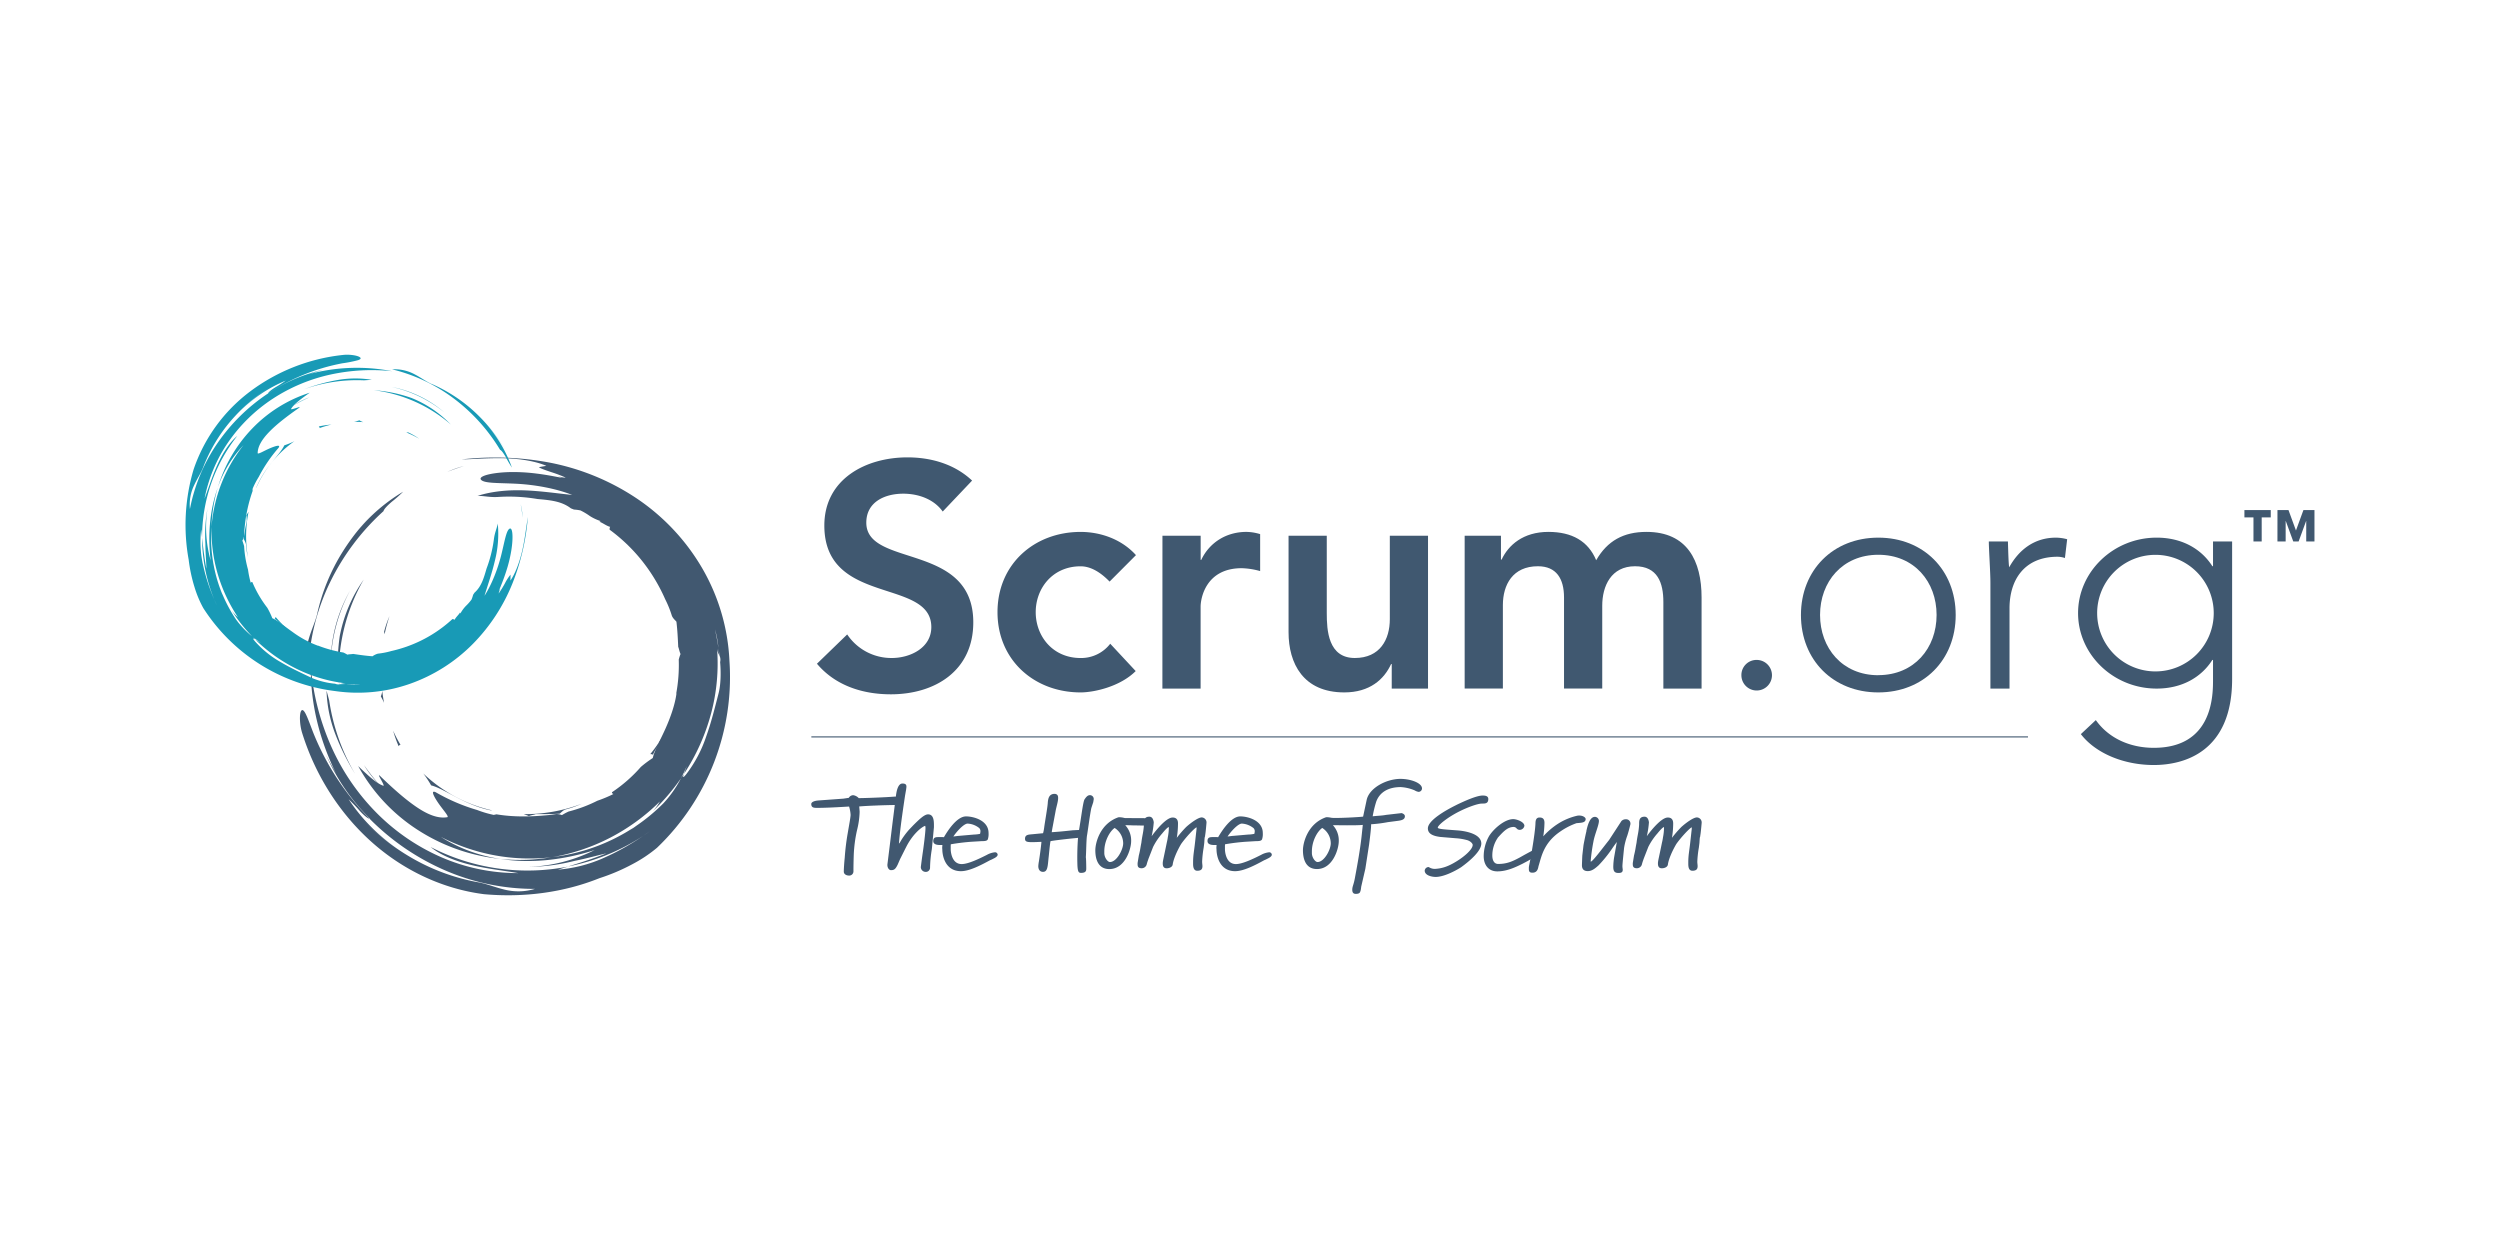 <?xml version="1.0" encoding="UTF-8" standalone="no"?>
<svg
   xmlns:dc="http://purl.org/dc/elements/1.1/"
   xmlns:cc="http://creativecommons.org/ns#"
   xmlns:rdf="http://www.w3.org/1999/02/22-rdf-syntax-ns#"
   xmlns:svg="http://www.w3.org/2000/svg"
   xmlns="http://www.w3.org/2000/svg"
   xmlns:sodipodi="http://sodipodi.sourceforge.net/DTD/sodipodi-0.dtd"
   xmlns:inkscape="http://www.inkscape.org/namespaces/inkscape"
   viewBox="0 0 1400 700"
   version="1.1"
   id="svg126"
   sodipodi:docname="scrumorg.svg"
   width="1400"
   height="700"
   inkscape:version="0.92.2 (5c3e80d, 2017-08-06)">
  <defs
     id="defs130" />
  <sodipodi:namedview
     pagecolor="#ffffff"
     bordercolor="#666666"
     borderopacity="1"
     objecttolerance="10"
     gridtolerance="10"
     guidetolerance="10"
     inkscape:pageopacity="0"
     inkscape:pageshadow="2"
     inkscape:window-width="3840"
     inkscape:window-height="2066"
     id="namedview128"
     showgrid="false"
     inkscape:zoom="0.31701103"
     inkscape:cx="247.62546"
     inkscape:cy="200"
     inkscape:window-x="3829"
     inkscape:window-y="-11"
     inkscape:window-maximized="1"
     inkscape:current-layer="svg126" />
  <g
     id="g1001"
     transform="translate(81.691,-150)">
    <path
       inkscape:connector-curvature="0"
       id="path2"
       style="fill:#405870"
       d="m 446.23,436.46 c -4.81,-6.78 -13.37,-10 -22.11,-10 -10.34,0 -20.68,4.64 -20.68,16.23 0,25.32 59.91,10.88 59.91,55.82 0,27.1 -21.4,40.3 -46.18,40.3 -15.7,0 -31,-4.82 -41.37,-17.12 l 16.94,-16.41 a 29.77,29.77 0 0 0 25,13.2 c 10.34,0 22.11,-5.71 22.11,-17.3 0,-27.64 -59.91,-11.77 -59.91,-56.89 0,-26 23.18,-38.16 46.54,-38.16 13.2,0 26.39,3.75 36.2,13 z" />
    <path
       inkscape:connector-curvature="0"
       id="path4"
       style="fill:#405870"
       d="m 539.68,475.69 c -5,-5.17 -10.52,-8.56 -16.23,-8.56 -15.69,0 -25.14,12.31 -25.14,25.68 0,13.37 9.45,25.68 25.14,25.68 a 20.56,20.56 0 0 0 16.59,-8 l 14.26,15.31 c -8.74,8.74 -23.36,11.95 -30.85,11.95 -25.86,0 -46.54,-18 -46.54,-44.94 0,-26.94 20.68,-44.94 46.54,-44.94 10.88,0 22.83,3.92 31,13 z" />
    <path
       inkscape:connector-curvature="0"
       id="path6"
       style="fill:#405870"
       d="m 569.28,450 h 21.4 v 13.55 H 591 c 4.64,-9.8 14.09,-15.69 25.32,-15.69 a 27.72,27.72 0 0 1 7.67,1.25 v 20.69 a 42.51,42.51 0 0 0 -10.34,-1.61 c -20.15,0 -23,16.94 -23,21.58 v 45.83 h -21.4 z" />
    <path
       inkscape:connector-curvature="0"
       id="path8"
       style="fill:#405870"
       d="m 718,535.61 h -20.32 v -13.73 h -0.36 c -3.92,8.56 -11.94,15.87 -26.21,15.87 -23,0 -31.21,-16.23 -31.21,-33.71 V 450 h 21.4 v 43.33 c 0,9.46 0.71,25.15 15.69,25.15 14.09,0 19.62,-10.34 19.62,-21.76 V 450 H 718 Z" />
    <path
       inkscape:connector-curvature="0"
       id="path10"
       style="fill:#405870"
       d="m 738.52,450 h 20.33 v 13.38 h 0.36 c 3.74,-8 11.94,-15.52 26.21,-15.52 13.19,0 22.29,5.17 26.75,15.87 6.24,-10.88 15.33,-15.87 28.17,-15.87 22.83,0 30.85,16.23 30.85,36.74 v 51 h -21.4 v -48.5 c 0,-10.7 -3.21,-20 -15.87,-20 -13.37,0 -18.36,11.06 -18.36,22.11 v 46.37 h -21.4 v -51 c 0,-10.52 -4.28,-17.48 -14.63,-17.48 -14.08,0 -19.61,10.34 -19.61,21.76 v 46.72 h -21.4 z" />
    <path
       inkscape:connector-curvature="0"
       id="path12"
       style="fill:#405870"
       d="m 902.05,519.56 a 8.56,8.56 0 1 1 -8.56,8.56 8.45,8.45 0 0 1 8.56,-8.56 z" />
    <path
       inkscape:connector-curvature="0"
       id="path14"
       style="fill:#405870"
       d="m 970.17,451.08 c 25.32,0 43.33,18.19 43.33,43.33 0,25.14 -18,43.34 -43.33,43.34 -25.33,0 -43.33,-18.19 -43.33,-43.34 0,-25.15 18.01,-43.33 43.33,-43.33 z m 0,77 c 20.15,0 32.63,-15.16 32.63,-33.71 0,-18.55 -12.48,-33.7 -32.63,-33.7 -20.15,0 -32.63,15.16 -32.63,33.7 0,18.54 12.46,33.75 32.63,33.75 z" />
    <path
       inkscape:connector-curvature="0"
       id="path16"
       style="fill:#405870"
       d="m 1032.94,476.4 c 0,-6.06 -0.89,-18.9 -0.89,-23.18 h 10.7 c 0.18,6.06 0.36,12.84 0.72,14.45 5.34,-9.63 13.9,-16.59 26.21,-16.59 a 25.34,25.34 0 0 1 6.24,0.89 l -1.25,10.52 a 13.29,13.29 0 0 0 -4.1,-0.71 c -18.55,0 -26.93,12.84 -26.93,28.89 v 44.94 h -10.7 z" />
    <path
       inkscape:connector-curvature="0"
       id="path18"
       style="fill:#405870"
       d="m 1168.3,530.26 c 0,41 -27.11,48.15 -43.87,48.15 -16.59,0 -32.46,-6.42 -40.84,-17.3 l 8.38,-7.85 c 7.49,10.52 19.62,15.52 32.46,15.52 32.63,0 33.17,-28.54 33.17,-37.81 v -11.41 h -0.36 c -6.24,9.81 -17.12,16.05 -31.21,16.05 -24.25,0 -44,-19.08 -44,-42.27 0,-23.19 19.79,-42.26 44,-42.26 14.09,0 25,6.24 31.21,16 h 0.36 v -13.86 h 10.7 z m -43,-69.55 a 32.64,32.64 0 1 0 32.7,32.63 32.64,32.64 0 0 0 -32.68,-32.63 z" />
    <path
       inkscape:connector-curvature="0"
       id="path20"
       style="fill:#415870"
       d="M 95.92,493.77 A 110.9,110.9 0 0 1 110.19,459 122.68,122.68 0 0 1 133.72,431.52 120.51,120.51 0 0 0 115,452 a 95.34,95.34 0 0 1 13.09,-14.78 97.39,97.39 0 0 1 16,-11.87 77,77 0 0 1 -6.39,5.65 c -2.33,2 -4.32,4 -4.63,5.24 A 130.79,130.79 0 0 0 103.3,475.76 122,122 0 0 0 91,523.84 30.42,30.42 0 0 1 91.46,507 c 1.41,-4.74 3.39,-8.76 4.46,-13.23" />
    <path
       inkscape:connector-curvature="0"
       id="path22"
       style="fill:#415870"
       d="m 178,411 c -3.17,1 -6.22,2.08 -9.2,3.25 A 53,53 0 0 1 178,411" />
    <path
       inkscape:connector-curvature="0"
       id="path24"
       style="fill:#415870"
       d="m 216.75,628.48 c 3.4,-0.37 6.78,-0.89 10,-1.41 a 56.36,56.36 0 0 1 -10,1.41" />
    <path
       inkscape:connector-curvature="0"
       id="path26"
       style="fill:#415870"
       d="m 101.17,536.71 1.49,5.55 a 114.25,114.25 0 0 0 14.57,41.22 133.08,133.08 0 0 1 -11.13,-22.35 74.46,74.46 0 0 1 -4.93,-24.42" />
    <path
       inkscape:connector-curvature="0"
       id="path28"
       style="fill:#415870"
       d="m 103.5,521.16 a 82.53,82.53 0 0 1 10.83,-40.4 91.54,91.54 0 0 0 -10.83,40.4" />
    <path
       inkscape:connector-curvature="0"
       id="path30"
       style="fill:#415870"
       d="m 287.39,567.7 c -0.28,-0.1 -0.36,-0.41 -0.35,-0.78 a 2.41,2.41 0 0 0 0.14,-1 93.07,93.07 0 0 0 7,-12.21 24.35,24.35 0 0 1 -0.6,3.48 35.75,35.75 0 0 1 -3.27,4.93 22.4,22.4 0 0 0 -2.9,5.55" />
    <path
       inkscape:connector-curvature="0"
       id="path32"
       style="fill:#415870"
       d="m 213,628.71 -0.36,0.15 c -1.17,0.08 -2.33,0.16 -3.48,0.2 l -0.42,-0.1 c 1.42,-0.1 2.83,-0.19 4.26,-0.25" />
    <path
       inkscape:connector-curvature="0"
       id="path34"
       style="fill:#415870"
       d="m 284.05,572.67 a 2.84,2.84 0 0 0 -1.59,-0.37 c 1.65,-2 3.22,-4.14 4.69,-6.31 a 8.93,8.93 0 0 0 -0.11,0.93 c -0.53,1.72 -2.47,3.74 -3,5.75" />
    <path
       inkscape:connector-curvature="0"
       id="path36"
       style="fill:#415870"
       d="m 235.08,603.26 c -1.54,0.49 -2.65,1.91 -3.34,2.38 -4.3,0.29 -8.54,0.31 -13.44,0.27 -0.74,0.36 -2.33,0.49 -3.83,1.11 -0.92,-0.42 -1.89,-0.76 -2.91,-1.11 a 88.46,88.46 0 0 0 32.44,-5.79 52.1,52.1 0 0 1 -8.89,3.14" />
    <path
       inkscape:connector-curvature="0"
       id="path38"
       style="fill:#415870"
       d="m 185.66,427.71 c 8.17,-2.64 17.51,-3.45 26.6,-3.1 9.09,0.35 18,1.68 26.48,2.55 -9.22,-3.66 -21.05,-5.72 -31,-6.25 -9.95,-0.53 -17.88,-0.14 -19.95,-2.14 -2.07,-2 5.08,-4 15,-4.38 a 102.23,102.23 0 0 1 15.83,0.79 c 5.31,0.64 10.36,1.64 14.45,2.42 -2.07,-0.93 -2.07,-0.93 -4.17,-1.8 2.11,0.87 4.17,1.77 6.21,1.66 a 76.18,76.18 0 0 0 -8.12,-3.08 c -2.94,-1 -5.7,-1.89 -6.91,-2.75 1.39,-0.29 2.78,-0.52 4.19,-0.75 -5.64,-2.48 -14.31,-4 -23.14,-4.25 -8.83,-0.25 -17.76,0.54 -24.3,0.64 a 165,165 0 0 1 48.82,1.7 133.13,133.13 0 0 1 48.45,19.64 119.61,119.61 0 0 1 37.36,39.45 113.45,113.45 0 0 1 15.33,51.83 132.21,132.21 0 0 1 -40.59,104.89 77.6,77.6 0 0 1 -13.65,9.11 111.06,111.06 0 0 1 -18.62,7.92 c -20.16,8.08 -42.57,10.92 -64.61,8.93 -23.44,-3 -45.41,-13.57 -63,-29.31 -17.59,-15.74 -31.17,-36.74 -38.7,-60.63 -1.55,-4.75 -1.72,-10.82 -0.7,-12.61 0.5,-0.9 1.25,-0.76 2.26,1 1.01,1.76 2.31,5.2 4.39,10.72 a 146.36,146.36 0 0 0 31.71,48.61 c -1.32,-0.29 -3.47,-2.25 -5.62,-4.57 a 81.79,81.79 0 0 0 -6.12,-6.35 101.65,101.65 0 0 0 13.06,15.92 100,100 0 0 0 15.89,12.83 124.31,124.31 0 0 1 -22.1,-18.35 127,127 0 0 0 29.48,23 115.37,115.37 0 0 0 36.65,13.16 c 4.69,0.9 8.95,2.71 13.92,3.92 a 32,32 0 0 0 17.41,-0.3 126,126 0 0 1 -50.3,-10.38 134.87,134.87 0 0 1 -42.27,-28.91 0.79,0.79 0 0 0 0.2,0 117.34,117.34 0 0 1 -24.72,-36 c 2,4.11 4.44,8.12 6.26,11.73 -9.64,-19.2 -14.86,-39.9 -14.68,-60.83 a 139.52,139.52 0 0 0 10.82,43.15 124.82,124.82 0 0 0 25,37.61 116.65,116.65 0 0 0 37.18,25.85 107.49,107.49 0 0 0 43.2,8.94 c -8.08,-1.41 -17.37,-2.37 -26.28,-4.54 -8.91,-2.17 -17.29,-5.49 -22.77,-10.06 a 118.07,118.07 0 0 0 76.94,10.95 l -5.69,1.71 a 77.68,77.68 0 0 0 25,-6.27 136,136 0 0 0 22.66,-12.59 c 1.26,-0.83 2.51,-1.67 3.75,-2.56 l -3.75,2.56 a 118,118 0 0 1 -42,17.09 c 6.54,-2 13.42,-4.15 21.47,-7.34 -4.67,1 -11.07,2.9 -17.61,4.15 a 109,109 0 0 1 -25.77,3.41 89.55,89.55 0 0 0 36.84,-9.44 c -16.84,5.45 -35.26,7.74 -52.69,5 a 106.4,106.4 0 0 0 28.75,-1 106.39,106.39 0 0 0 45.68,-16.52 l -1.53,1.13 c 1.06,-0.69 2.08,-1.44 3.1,-2.17 a 104.61,104.61 0 0 0 15.06,-12.48 62.75,62.75 0 0 0 10,-14.2 l 1.61,-2.38 c -0.64,1.76 -0.76,2.79 1.43,0 a 72.38,72.38 0 0 0 11,-20.84 c 2.78,-7.72 4.82,-15.87 7,-24.39 1.13,-4.49 1.4,-10.76 0.84,-17.42 a 5.38,5.38 0 0 0 -0.36,-3.6 c -0.16,-1.43 -0.36,-2.87 -0.58,-4.3 a 59.71,59.71 0 0 0 -1.92,-10.36 c 0.69,3.36 1.38,6.84 1.92,10.36 l 0.4,3.94 a 8.94,8.94 0 0 1 -1.19,-3.72 108.62,108.62 0 0 1 -3.31,36.41 116,116 0 0 1 -15.23,33.94 c 0.5,-1.46 1.32,-3.45 1.55,-4.33 -0.95,2.28 -2,4.5 -3.16,6.71 a 121.19,121.19 0 0 1 -15.79,18.47 29.08,29.08 0 0 0 3.95,-5.44 114.49,114.49 0 0 1 -27.71,20.22 112.31,112.31 0 0 1 -32.74,11 108.2,108.2 0 0 1 -62.25,-11.4 85.16,85.16 0 0 0 33.5,12.37 A 104.69,104.69 0 0 1 152.27,614.77 99.47,99.47 0 0 1 118.89,579 c 4.44,4.23 10.21,9.86 14.22,11.06 0.56,-0.82 -5.17,-8.89 -1.15,-4.71 7.59,7.27 14.24,13.05 20.34,17.07 6.1,4.02 11.64,6.08 16.56,5.2 1,-0.39 -2.68,-4.33 -5.24,-8.12 -2.56,-3.79 -4.21,-7.22 -1.26,-5.82 a 104.84,104.84 0 0 0 23.14,9.92 59.41,59.41 0 0 0 8.8,2.64 c 0.37,0.2 1.09,0 2,-0.23 10.9,1.84 21.39,1.13 27.18,0.61 2.16,-0.15 4.3,-0.44 6.43,-0.77 a 10,10 0 0 1 3.09,0.61 c 1.23,-0.75 2.47,-1.43 3.71,-2 a 78.66,78.66 0 0 0 16.14,-6.05 71.23,71.23 0 0 0 8.94,-3.74 c -0.28,-0.28 -1,-0.4 -0.71,-1.06 a 81.48,81.48 0 0 0 16.1,-14.12 62,62 0 0 1 6.69,-5 c 0.92,-4.22 4.09,-9.78 7,-16.23 2.91,-6.45 5.45,-13.68 6.26,-19.91 H 297 a 88.49,88.49 0 0 0 1.41,-19 c 0.28,-1.07 0.6,-2.11 1,-3.1 -0.69,-1.55 -0.91,-3.22 -1.3,-4 -0.22,-5.16 -0.47,-9.6 -1,-14.09 -0.51,-0.7 -2,-1.83 -2.58,-3.42 a 58.26,58.26 0 0 0 -3.71,-9.16 97.45,97.45 0 0 0 -5.19,-10.17 95.3,95.3 0 0 0 -25.92,-28.77 2.86,2.86 0 0 1 0.27,-1.61 c -2.1,-0.49 -4.32,-2.39 -6.14,-2.88 0.39,0 0.69,-0.09 0.77,-0.37 a 26.13,26.13 0 0 1 -5.94,-2.78 37.31,37.31 0 0 0 -5.32,-3.17 26.43,26.43 0 0 0 -3.65,-0.48 c -0.56,-0.24 -1.12,-0.44 -1.68,-0.67 -5.3,-4.1 -11.81,-4.6 -18.73,-5.23 a 95,95 0 0 0 -21.22,-1.2 c -5.65,0.42 -8.12,-0.59 -12.3,-0.55" />
    <path
       inkscape:connector-curvature="0"
       id="path40"
       style="fill:#415870"
       d="m 294.88,552.17 a 90.11,90.11 0 0 0 5.87,-17.63 c -0.9,6.58 -1.63,12.79 -5.87,17.63" />
    <path
       inkscape:connector-curvature="0"
       id="path42"
       style="fill:#415870"
       d="m 159.74,589.81 a 55.73,55.73 0 0 0 -4.39,-6.67 81.9,81.9 0 0 0 38.26,20.6 v 0.12 c -5.89,-1 -12.72,-3.77 -18.67,-6.82 -5.95,-3.05 -11.17,-6.24 -15.2,-7.23" />
    <path
       inkscape:connector-curvature="0"
       id="path44"
       style="fill:#415870"
       d="m 287,566.92 a 8.93,8.93 0 0 1 0.11,-0.93 v 0 a 2.59,2.59 0 0 1 -0.14,1" />
    <path
       inkscape:connector-curvature="0"
       id="path46"
       style="fill:#415870"
       d="m 123.05,579.94 -0.93,-1.53 a 122.38,122.38 0 0 0 8.43,10.78 57.38,57.38 0 0 1 -7.5,-9.25" />
    <path
       inkscape:connector-curvature="0"
       id="path48"
       style="fill:#415870"
       d="M 108.29,533.8 A 102.43,102.43 0 0 1 108.58,506.15 81.66,81.66 0 0 1 122,474.56 104.14,104.14 0 0 0 108.29,533.8" />
    <path
       inkscape:connector-curvature="0"
       id="path50"
       style="fill:#415870"
       d="m 141.56,567.89 a 67.07,67.07 0 0 1 -3.1,-8.7 76.58,76.58 0 0 0 4.19,8 c -0.62,-0.28 -0.8,0.4 -1.09,0.66" />
    <path
       inkscape:connector-curvature="0"
       id="path52"
       style="fill:#415870"
       d="m 149.83,606.79 -2.22,-1.65 c 2.08,1.18 4.19,2.29 6.34,3.29 -0.85,-0.26 -2.74,-1.1 -4.12,-1.64" />
    <path
       inkscape:connector-curvature="0"
       id="path54"
       style="fill:#415870"
       d="m 132.39,537.05 q 0.36,3.28 1,6.53 c -0.55,-1.22 -1.13,-2.41 -1.82,-3.61 a 9.66,9.66 0 0 0 0.78,-2.92" />
    <path
       inkscape:connector-curvature="0"
       id="path56"
       style="fill:#415870"
       d="m 133.54,503.26 a 56.27,56.27 0 0 1 2.89,-8.24 90.22,90.22 0 0 0 -2.73,10.14 c -0.19,-0.86 -0.36,-1.56 -0.16,-1.9" />
    <path
       inkscape:connector-curvature="0"
       id="path58"
       style="fill:#189ab6"
       d="m 160.05,365 a 86.36,86.36 0 0 1 24.4,16 94.92,94.92 0 0 1 17.43,22 93.18,93.18 0 0 0 -12.88,-17.22 74.62,74.62 0 0 1 9.32,12.15 77,77 0 0 1 6.68,13.92 56.48,56.48 0 0 1 -3.35,-5.71 c -1.17,-2 -2.39,-3.87 -3.32,-4.29 a 101.17,101.17 0 0 0 -25.67,-28.52 94.64,94.64 0 0 0 -34.78,-16.49 23.48,23.48 0 0 1 12.75,2.84 c 3.41,1.78 6.17,3.89 9.42,5.36" />
    <path
       inkscape:connector-curvature="0"
       id="path60"
       style="fill:#189ab6"
       d="m 211,439.82 c -0.29,-2.57 -0.66,-5 -1.11,-7.49 a 40.05,40.05 0 0 1 1.11,7.49" />
    <path
       inkscape:connector-curvature="0"
       id="path62"
       style="fill:#189ab6"
       d="m 39.58,437.1 c -0.22,2.64 -0.33,5.29 -0.41,7.85 a 41.47,41.47 0 0 1 0.41,-7.85" />
    <path
       inkscape:connector-curvature="0"
       id="path64"
       style="fill:#189ab6"
       d="m 126.57,362.68 -4.44,0.31 a 88.71,88.71 0 0 0 -33.55,5 102.56,102.56 0 0 1 18.68,-5.16 57.46,57.46 0 0 1 19.31,-0.14" />
    <path
       inkscape:connector-curvature="0"
       id="path66"
       style="fill:#189ab6"
       d="M 138.06,366.76 A 63.87,63.87 0 0 1 167.23,381 70.88,70.88 0 0 0 138.06,366.77" />
    <path
       inkscape:connector-curvature="0"
       id="path68"
       style="fill:#189ab6"
       d="m 75.4,499.88 c 0.12,-0.19 0.36,-0.2 0.64,-0.14 a 2.07,2.07 0 0 0 0.72,0.25 73.37,73.37 0 0 0 8.24,7.13 20.93,20.93 0 0 1 -2.57,-1 26.87,26.87 0 0 1 -3.26,-3.22 17.66,17.66 0 0 0 -3.8,-3" />
    <path
       inkscape:connector-curvature="0"
       id="path70"
       style="fill:#189ab6"
       d="m 40,434.17 -0.07,-0.29 c 0.12,-0.9 0.22,-1.8 0.37,-2.68 l 0.13,-0.31 c -0.13,1.1 -0.27,2.19 -0.43,3.28" />
    <path
       inkscape:connector-curvature="0"
       id="path72"
       style="fill:#189ab6"
       d="m 72.1,496.6 a 2.08,2.08 0 0 0 0.53,-1.14 c 1.3,1.55 2.66,3 4.1,4.5 a 4.92,4.92 0 0 0 -0.69,-0.22 c -1.23,-0.66 -2.48,-2.44 -3.94,-3.14" />
    <path
       inkscape:connector-curvature="0"
       id="path74"
       style="fill:#189ab6"
       d="m 56.06,454.79 a 9.43,9.43 0 0 0 -1.31,-2.9 c 0.41,-3.31 1,-6.55 1.78,-10.27 -0.16,-0.62 0,-1.85 -0.28,-3.08 a 23,23 0 0 0 1.28,-2 68.56,68.56 0 0 0 -0.39,25.46 41.94,41.94 0 0 1 -1.08,-7.24" />
    <path
       inkscape:connector-curvature="0"
       id="path76"
       style="fill:#189ab6"
       d="m 197.06,443.16 a 60.85,60.85 0 0 1 -1.58,20.72 c -1.6,6.91 -3.94,13.47 -5.86,19.79 4.15,-6.49 7.47,-15.2 9.34,-22.65 1.87,-7.45 2.76,-13.6 4.58,-14.88 1.82,-1.28 2.33,4.47 1.11,12.08 a 78.09,78.09 0 0 1 -2.94,11.94 c -1.28,4 -2.78,7.65 -4,10.65 1,-1.43 1,-1.43 2,-2.91 a 11.78,11.78 0 0 0 -2.18,4.48 58.4,58.4 0 0 0 3.55,-5.73 26.28,26.28 0 0 1 3.12,-4.84 c 0,1.09 0,2.19 -0.06,3.3 2.73,-3.93 5.15,-10.32 6.67,-17 1.52,-6.68 2.22,-13.6 3.11,-18.59 a 127.78,127.78 0 0 1 -8.53,36.92 102.85,102.85 0 0 1 -22.13,34 A 92.8,92.8 0 0 1 147.69,533 88.05,88.05 0 0 1 106,537 102.56,102.56 0 0 1 32.15,490.51 60.07,60.07 0 0 1 27.23,478.76 86.37,86.37 0 0 1 23.96,463.4 a 108.9,108.9 0 0 1 2.77,-50.51 91.17,91.17 0 0 1 31.61,-43.64 105.18,105.18 0 0 1 51.89,-20.46 c 3.86,-0.47 8.5,0.29 9.71,1.34 0.62,0.51 0.4,1.06 -1.12,1.57 a 70.35,70.35 0 0 1 -8.82,1.75 113.27,113.27 0 0 0 -41.7,17 c 0.41,-1 2.22,-2.31 4.3,-3.61 a 61.7,61.7 0 0 0 5.74,-3.72 79.59,79.59 0 0 0 -14.06,7.59 78.18,78.18 0 0 0 -12.12,10.2 96.75,96.75 0 0 1 17.26,-14.16 98.37,98.37 0 0 0 -21.9,19 89.43,89.43 0 0 0 -15.45,26 c -1.38,3.43 -3.39,6.4 -5.05,10 A 24.86,24.86 0 0 0 24.67,435.06 97.74,97.74 0 0 1 40,398.31 104.34,104.34 0 0 1 68.31,370.4 a 0.61,0.61 0 0 0 -0.07,0.14 91.25,91.25 0 0 1 31.07,-13.49 c -3.44,1 -6.84,2.18 -9.86,3 a 103.21,103.21 0 0 1 48.49,-2.17 108.41,108.41 0 0 0 -34.46,1.85 96.89,96.89 0 0 0 -32.34,13.51 90.82,90.82 0 0 0 -25.09,24.48 83.58,83.58 0 0 0 -13.21,31.58 c 2.28,-6 4.38,-12.88 7.36,-19.34 2.98,-6.46 6.73,-12.35 11,-15.85 a 91.67,91.67 0 0 0 -19.73,57 l -0.51,-4.6 a 60.35,60.35 0 0 0 1.07,20 105.09,105.09 0 0 0 6.23,19.12 c 0.45,1.09 0.9,2.17 1.4,3.24 l -1.4,-3.24 a 91.64,91.64 0 0 1 -6.79,-34.52 c 0.6,5.28 1.18,10.83 2.41,17.43 0,-3.7 -0.57,-8.86 -0.55,-14 a 83.56,83.56 0 0 1 1.23,-20.12 69.33,69.33 0 0 0 1.72,29.46 c -1.66,-13.64 -0.66,-28 4,-40.88 a 83.29,83.29 0 0 0 -3.51,22 82.49,82.49 0 0 0 5.81,37.22 L 42,480.88 c 0.37,0.9 0.79,1.79 1.2,2.69 a 82.1,82.1 0 0 0 7.27,13.32 48.5,48.5 0 0 0 9.33,9.69 l 1.57,1.57 c -1.23,-0.75 -2,-1 -0.19,1.1 a 56,56 0 0 0 14.24,11.49 c 5.46,3.26 11.36,6 17.53,8.92 a 44,44 0 0 0 13.05,3.22 4.1,4.1 0 0 0 2.8,0.25 c 1.11,0.09 2.24,0.15 3.36,0.2 a 45.54,45.54 0 0 0 8.17,0.07 c -2.66,0 -5.42,0 -8.17,-0.07 l -3.06,-0.27 a 6.79,6.79 0 0 1 3,-0.37 84,84 0 0 1 -27.23,-7.91 89.56,89.56 0 0 1 -23.59,-16.63 c 1,0.61 2.43,1.53 3.07,1.83 -1.59,-1.06 -3.12,-2.21 -4.64,-3.4 A 93.38,93.38 0 0 1 48,491.82 23.17,23.17 0 0 0 51.55,495.64 88.8,88.8 0 0 1 40.26,471.54 87,87 0 0 1 36.77,445 83.91,83.91 0 0 1 54.68,399.27 66,66 0 0 0 40.29,422.94 81.2,81.2 0 0 1 59.53,390 77.17,77.17 0 0 1 91.78,369.91 c -3.88,2.76 -9,6.32 -10.53,9.2 0.54,0.54 7.53,-2.62 3.76,-0.18 -6.67,4.7 -12.05,8.9 -16,13 -3.95,4.1 -6.36,8 -6.41,11.84 0.14,0.84 3.69,-1.4 7,-2.79 3.31,-1.39 6.12,-2.14 4.62,-0.1 a 81.84,81.84 0 0 0 -11,16.16 48,48 0 0 0 -3.31,6.3 2.84,2.84 0 0 0 -0.11,1.54 84.14,84.14 0 0 0 -4.5,20.61 c -0.2,1.67 -0.3,3.33 -0.35,5 a 8.4,8.4 0 0 1 -0.93,2.26 c 0.39,1.05 0.72,2.09 1,3.12 a 60.65,60.65 0 0 0 2.18,13.13 54.76,54.76 0 0 0 1.52,7.37 c 0.25,-0.17 0.45,-0.7 0.9,-0.39 a 63.76,63.76 0 0 0 8.38,14.38 46.17,46.17 0 0 1 2.81,5.84 c 3.08,1.32 6.85,4.57 11.33,7.7 a 57.45,57.45 0 0 0 14.24,7.71 v -0.08 a 69.47,69.47 0 0 0 14.22,3.88 21.27,21.27 0 0 1 2.22,1.19 c 1.29,-0.3 2.58,-0.22 3.22,-0.41 4,0.6 7.37,1.07 10.87,1.32 a 9.68,9.68 0 0 1 3,-1.46 45.83,45.83 0 0 0 7.53,-1.47 76.46,76.46 0 0 0 8.51,-2.44 74,74 0 0 0 25.74,-15.48 2.3,2.3 0 0 1 1.2,0.44 c 0.68,-1.53 2.46,-2.93 3.1,-4.25 -0.06,0.3 0,0.54 0.17,0.64 a 19.76,19.76 0 0 1 3,-4.11 28.62,28.62 0 0 0 3.18,-3.59 17.14,17.14 0 0 0 0.91,-2.7 c 0.27,-0.39 0.52,-0.79 0.77,-1.18 3.9,-3.43 5.25,-8.31 6.75,-13.49 a 73,73 0 0 0 4.06,-16 c 0.51,-4.36 1.65,-6.09 2.24,-9.28" />
    <path
       inkscape:connector-curvature="0"
       id="path78"
       style="fill:#189ab6"
       d="M 86.11,507.89 A 70.3,70.3 0 0 0 98.67,515 c -4.88,-1.66 -9.5,-3.13 -12.56,-7.08" />
    <path
       inkscape:connector-curvature="0"
       id="path80"
       style="fill:#189ab6"
       d="m 77.47,399.41 a 40.91,40.91 0 0 0 5.72,-2.35 63.53,63.53 0 0 0 -21.35,26.08 h -0.09 a 54.61,54.61 0 0 1 8,-13.2 c 3.17,-4.14 6.41,-7.59 7.76,-10.51" />
    <path
       inkscape:connector-curvature="0"
       id="path82"
       style="fill:#189ab6"
       d="m 76,499.74 a 6.5,6.5 0 0 1 0.69,0.21 v 0 a 2.07,2.07 0 0 1 -0.72,-0.25" />
    <path
       inkscape:connector-curvature="0"
       id="path84"
       style="fill:#189ab6"
       d="m 90.41,372.94 1.31,-0.48 a 93.24,93.24 0 0 0 -9.45,4.82 44.27,44.27 0 0 1 8.14,-4.34" />
    <path
       inkscape:connector-curvature="0"
       id="path86"
       style="fill:#189ab6"
       d="m 127.73,368.53 a 79.51,79.51 0 0 1 21,4.32 63.37,63.37 0 0 1 22.06,14.9 80.85,80.85 0 0 0 -43.08,-19.22" />
    <path
       inkscape:connector-curvature="0"
       id="path88"
       style="fill:#189ab6"
       d="m 96.85,388.81 a 52.57,52.57 0 0 1 7.08,-1.06 60,60 0 0 0 -6.74,2 c 0.31,-0.43 -0.19,-0.67 -0.34,-0.93" />
    <path
       inkscape:connector-curvature="0"
       id="path90"
       style="fill:#189ab6"
       d="m 66,389.35 1.58,-1.45 c -1.2,1.42 -2.36,2.85 -3.45,4.34 0.33,-0.61 1.25,-1.92 1.87,-2.89" />
    <path
       inkscape:connector-curvature="0"
       id="path92"
       style="fill:#189ab6"
       d="m 121.69,386.4 c -1.7,-0.14 -3.41,-0.2 -5.11,-0.17 1,-0.24 2,-0.51 3,-0.86 a 7.34,7.34 0 0 0 2.1,1" />
    <path
       inkscape:connector-curvature="0"
       id="path94"
       style="fill:#189ab6"
       d="m 147.25,392.28 a 42.6,42.6 0 0 1 5.85,3.43 67.87,67.87 0 0 0 -7.32,-3.58 c 0.68,0 1.25,0 1.47,0.15" />
    <rect
       id="rect96"
       style="fill:#415870"
       height="0.62"
       width="681.32"
       y="562.36"
       x="372.66" />
    <path
       inkscape:connector-curvature="0"
       id="path98"
       style="fill:#415870"
       d="m 423.46,598.65 c 0,1.82 -1.14,2.11 -4.95,2.16 -3,0.06 -6,0.12 -9.83,0.29 -3.24,0.11 -7.16,0.34 -9.2,0.51 0,0.23 0.06,0.34 0.23,2.95 a 47.15,47.15 0 0 1 -1.48,10.4 77.69,77.69 0 0 0 -1.82,13.86 c -0.11,3.3 -0.17,6.48 -0.17,9 a 2.36,2.36 0 0 1 -2.5,2.5 c -1.42,0 -2.9,-0.74 -2.9,-2.22 0,-1.48 0.23,-5 0.51,-7.67 a 133.42,133.42 0 0 1 1.71,-14 c 0.79,-4.65 1.53,-8.58 1.59,-10.05 a 19.31,19.31 0 0 0 -0.85,-4.72 l -3,0.17 c -4.66,0.29 -10.62,0.57 -14.77,0.57 -1.82,0 -3.41,0 -3.41,-2.16 0,-1 1.48,-1.82 4.21,-2 l 13.75,-1 3.06,-0.46 a 2.9,2.9 0 0 1 2.5,-1.47 5.32,5.32 0 0 1 3.07,1.64 c 3,0 14.32,-0.39 20.11,-0.85 1.88,0 3.81,0.46 4.1,2 z" />
    <path
       inkscape:connector-curvature="0"
       id="path100"
       style="fill:#415870"
       d="m 440.14,625.53 a 69.05,69.05 0 0 0 -1,10.23 2.37,2.37 0 0 1 -2.67,2.49 2.71,2.71 0 0 1 -2.5,-2.72 c 0.85,-6.65 0.91,-6.76 0.91,-6.88 0.68,-4.43 1.7,-12.55 1.7,-14.88 a 3.45,3.45 0 0 0 -0.17,-1.31 c -2.1,0.63 -7.1,4.83 -10.62,11.82 -1.08,2.1 -2,4 -3.41,6.76 l -1.38,3.18 c -1.2,2.44 -1.93,3.07 -3.75,3.07 -1.08,0 -2,-1.31 -2,-2.84 v -0.29 l 1.65,-13.29 c 0.34,-2.73 1,-8.3 1.65,-13.41 L 420,595.93 c 0.29,-2.33 1,-7.16 3.69,-7.16 1.82,0 2.22,0.74 2.22,1.76 0,0.45 -0.11,1 -0.17,1.59 l -0.57,3.24 c -2.27,15.11 -2.95,21 -3.46,27.1 l 0.51,-0.62 0.68,-1.14 c 0.06,-0.17 0.17,-0.23 0.23,-0.4 a 44.1,44.1 0 0 1 4.31,-5.74 l 2.33,-2.44 c 3,-2.95 6.08,-6.08 8.24,-6.08 3.18,0 3.3,3.69 3.3,6.19 v 1 z" />
    <path
       inkscape:connector-curvature="0"
       id="path102"
       style="fill:#415870"
       d="m 456.45,637.86 c -8.58,0 -10.45,-8.18 -10.45,-12.39 a 4.49,4.49 0 0 1 -0.06,-0.68 c 0,-0.34 0.06,-0.8 0.11,-1.59 h -1.42 c -1.36,0 -3.69,-0.23 -3.69,-2.22 0,-1.99 1.25,-2.21 2.9,-2.21 a 27.55,27.55 0 0 1 3.07,0.05 c 1.81,-3.12 7.1,-11.64 12.38,-11.64 4.09,0 12.61,2.16 12.61,9.31 a 9.4,9.4 0 0 1 -0.39,3.47 c -0.4,1 -1.71,1.08 -3.53,1.08 l -5.62,0.34 a 113.33,113.33 0 0 0 -11.59,1.42 12.25,12.25 0 0 0 -0.06,1.59 v 1.31 c 0,0.4 0.23,8.18 6.14,8.18 3.63,0 9.66,-2.9 14.15,-5.17 a 11.44,11.44 0 0 1 4.37,-1.42 1.44,1.44 0 0 1 1.63,1.31 c 0,1 -1.42,1.81 -2.67,2.38 a 10.54,10.54 0 0 1 -1.59,0.74 c -5.32,2.9 -11.63,6.14 -16.29,6.14 z m 10.23,-24.15 a 11.4,11.4 0 0 0 -6.48,-2.5 c -2.1,0 -6.08,4.32 -8,7.22 0.79,-0.06 2.21,-0.29 2.95,-0.34 l 8.53,-0.74 a 18.43,18.43 0 0 0 3.46,-0.4 6.83,6.83 0 0 0 0.23,-1.54 2.52,2.52 0 0 0 -0.69,-1.7 z" />
    <path
       inkscape:connector-curvature="0"
       id="path104"
       style="fill:#415870"
       d="m 530.53,599.22 -1.08,3.3 c -0.8,3.86 -1.65,10.57 -2.28,14.54 l -0.17,1 c -0.39,3 -0.39,8.74 -0.62,12 0,0.12 0.17,0.23 0.23,5.69 v 0.34 c 0,1.25 0.11,2.72 -2.9,2.72 -1.31,0 -1.88,-0.51 -2.05,-4.37 A 142.91,142.91 0 0 1 522,619.21 c -2.5,0.23 -11.13,1.08 -15.39,1.82 -0.17,0.74 -0.29,1.36 -1,8.47 -0.22,1.87 -0.34,3.63 -0.56,5.11 -0.34,2.16 -0.86,3.63 -2.67,3.63 -1.81,0 -2.62,-1.41 -2.62,-3.23 a 21.26,21.26 0 0 1 0.34,-2.67 l 0.17,-1.14 c 0.4,-2.61 0.91,-6.19 1.25,-9.77 -1.42,0.05 -3.23,0.17 -5.34,0.17 -2.72,0 -3.86,-0.29 -3.86,-1.88 0,-2.16 1.65,-2.33 3.64,-2.5 l 6.47,-0.62 a 23.89,23.89 0 0 0 0.63,-3.24 c 0.34,-2.67 1.87,-11.36 2,-13.64 0.17,-2.67 0.74,-5.17 3.92,-5.17 1.65,0.17 1.88,1.2 1.88,2.33 0,2.16 -1,4.83 -1.48,7.67 l -1.53,8.18 c -0.29,1.54 -0.34,1.77 -0.57,3.3 3.64,-0.23 6,-0.45 11.82,-1.08 l 3.46,-0.17 c 0.12,-0.45 0.34,-2 0.85,-5.17 0.69,-4.38 1.48,-10.51 2.22,-11.93 0.91,-1.31 1.7,-2.39 3.07,-2.39 a 2.14,2.14 0 0 1 2.1,2.27 z" />
    <path
       inkscape:connector-curvature="0"
       id="path106"
       style="fill:#415870"
       d="m 557.51,612.29 c -0.68,0 -2.44,-0.06 -3.69,-0.06 H 553 c -0.06,0 -1.93,-0.11 -3.69,-0.11 h -0.86 a 12.55,12.55 0 0 1 3.3,9 c 0,4.2 -3.3,15.56 -12.22,15.56 -6.53,0 -7.84,-6 -7.84,-10.51 0,-4.14 2.62,-14.88 12.84,-18.46 a 2.43,2.43 0 0 1 0.68,-0.06 12,12 0 0 1 2.5,0.34 3.68,3.68 0 0 0 0.63,0.12 c 0,0 6.25,0.05 8.69,0.05 h 1.59 c 1.76,0 3,1.08 3,2.16 -0.39,1.65 -2.1,2 -3.12,2 z m -15,1.36 c -2.72,1.88 -5.79,7.28 -5.79,13.13 v 0.91 c 0,2.72 2,5.05 3.12,5.05 3.81,0 7.45,-6.93 7.45,-10.51 a 10.28,10.28 0 0 0 -4.78,-8.58 z" />
    <path
       inkscape:connector-curvature="0"
       id="path108"
       style="fill:#415870"
       d="m 586.44,633.71 v -0.8 c 0,-4 0.57,-6.25 1.14,-11.53 l 0.79,-7.1 a 5.48,5.48 0 0 0 0,-1 c -1.48,0.74 -6.08,5.73 -8.64,9.37 -2.5,4.26 -4.37,8.81 -4.72,11.59 -0.28,1.36 -1.93,2 -3.4,2 -2.11,0 -2.16,-1.88 -2.16,-2.79 0,-1.25 0.45,-2.67 2.27,-11.64 a 26.19,26.19 0 0 0 0.57,-3 27.06,27.06 0 0 0 0.57,-5.4 c 0,-0.17 0,-0.22 -0.06,-0.22 -0.63,0 -2.5,2.1 -3.58,3.46 a 35.07,35.07 0 0 0 -5.17,7.62 l -2.73,7 c 0,0.29 -0.17,0.34 -0.79,2.5 a 2.92,2.92 0 0 1 -2.9,2.45 c -2.27,0 -2.27,-1.42 -2.27,-2.45 v -0.45 c 0.68,-4.15 0.68,-4.2 0.68,-4.2 a 48.27,48.27 0 0 0 1,-4.89 c 0.4,-2.22 0.46,-2.33 0.46,-2.5 0.51,-4.21 1.13,-5.46 1.42,-9.94 v -0.29 c 0,-1.76 0,-4.15 3,-4.15 1.7,0 2.27,1.59 2.5,3.13 a 51.79,51.79 0 0 1 -1.19,7.78 c 3,-4.09 8.35,-10.45 11.76,-10.45 1.19,0 3,0.4 3,3.29 a 49.88,49.88 0 0 1 -0.68,8.07 65.9,65.9 0 0 1 5.28,-6.08 c 2.73,-2.44 6.76,-5.34 8.69,-5.34 a 2.81,2.81 0 0 1 2.67,3 c -0.34,3.92 -0.56,6 -0.79,7.21 v 0.4 c -0.29,0.28 -0.34,1.82 -0.46,3.64 l -0.34,2.72 a 61.26,61.26 0 0 0 -0.85,7.62 v 0.34 c 0,0.68 0.17,1.7 0.17,2.38 0,1.42 -0.51,2.56 -2.9,2.56 -2.05,0.01 -2.34,-2.15 -2.34,-3.91 z" />
    <path
       inkscape:connector-curvature="0"
       id="path110"
       style="fill:#415870"
       d="m 610,637.86 c -8.58,0 -10.45,-8.18 -10.45,-12.39 a 4.49,4.49 0 0 1 -0.06,-0.68 c 0,-0.34 0.06,-0.8 0.11,-1.59 h -1.4 c -1.36,0 -3.69,-0.23 -3.69,-2.22 0,-1.99 1.25,-2.21 2.9,-2.21 a 27.37,27.37 0 0 1 3.06,0.05 c 1.82,-3.12 7.11,-11.64 12.39,-11.64 4.09,0 12.61,2.16 12.61,9.31 a 9.4,9.4 0 0 1 -0.39,3.47 c -0.4,1 -1.71,1.08 -3.53,1.08 l -5.62,0.34 a 113.33,113.33 0 0 0 -11.59,1.42 12.25,12.25 0 0 0 -0.06,1.59 v 1.31 c 0,0.4 0.23,8.18 6.14,8.18 3.63,0 9.66,-2.9 14.14,-5.17 a 11.54,11.54 0 0 1 4.38,-1.42 1.44,1.44 0 0 1 1.59,1.31 c 0,1 -1.42,1.81 -2.67,2.38 a 11.34,11.34 0 0 1 -1.59,0.74 c -5.27,2.9 -11.59,6.14 -16.27,6.14 z m 10.23,-24.15 a 11.4,11.4 0 0 0 -6.48,-2.5 c -2.1,0 -6.08,4.32 -8,7.22 0.79,-0.06 2.21,-0.29 3,-0.34 l 8.52,-0.74 a 18.44,18.44 0 0 0 3.47,-0.4 7.45,7.45 0 0 0 0.23,-1.54 2.52,2.52 0 0 0 -0.72,-1.7 z" />
    <path
       inkscape:connector-curvature="0"
       id="path112"
       style="fill:#415870"
       d="m 702.57,586.17 c -7.84,0 -17.44,5.05 -18.92,11.76 l -2,9.37 c -1.7,0.29 -15.16,1 -17.66,0.67 a 14.63,14.63 0 0 0 -2.5,-0.34 2.46,2.46 0 0 0 -0.69,0.06 c -10.22,3.58 -12.84,14.32 -12.84,18.46 0,4.49 1.31,10.51 7.85,10.51 8.91,0 12.21,-11.36 12.21,-15.56 a 12.55,12.55 0 0 0 -3.3,-9 h 0.86 c 0.8,0 12.5,0.24 15.9,-0.16 l -0.73,6.82 c -0.8,7.16 -2.28,15.34 -3.47,21.7 l -0.23,1.25 c -0.74,4 -1.47,4.66 -1.47,6.59 0,1.42 0.56,2.27 1.93,2.27 2.55,0 2.44,-1.08 2.78,-2 0.06,-0.11 0.29,-1.88 0.29,-2 l 2.32,-10.06 2.1,-13.58 c 1.08,-8.3 1.13,-10.23 1.13,-11 v -0.34 a 75.72,75.72 0 0 0 9.38,-1.19 l 5.22,-0.68 c 3,-0.34 4.32,-1 4.32,-2.62 0,-1.3 -1.82,-1.76 -1.87,-1.76 l -8.7,1 c -1.87,0.39 -4.71,0.51 -6.47,0.68 l -1,0.11 a 64.23,64.23 0 0 1 2,-8.24 c 1.93,-5.22 6.71,-8.12 13.69,-8.12 a 23.29,23.29 0 0 1 7.79,1.82 5.94,5.94 0 0 0 2.21,0.85 1.94,1.94 0 0 0 1.93,-1.93 c -0.02,-3.07 -6.38,-5.34 -12.06,-5.34 z m -46.47,46.57 c -1.14,0 -3.13,-2.33 -3.13,-5.05 v -0.91 c 0,-5.85 3.07,-11.25 5.8,-13.13 a 10.29,10.29 0 0 1 4.77,8.58 c 0,3.58 -3.64,10.51 -7.44,10.51 z" />
    <path
       inkscape:connector-curvature="0"
       id="path114"
       style="fill:#415870"
       d="m 748.19,600 c -2.21,0 -7.67,1.87 -12.84,4.49 -6.08,3.07 -11.48,7.27 -11.87,8.86 -0.23,0.91 3.12,1.08 10.73,1.65 1,0.06 13.53,0.85 13.64,7.33 0.06,4.09 -6.08,9.54 -11.36,13.35 -3.58,2.27 -9.78,5.4 -14.21,5.4 -2.16,0 -6.13,-0.86 -6.13,-3.53 a 2.18,2.18 0 0 1 2.27,-2 6,6 0 0 0 3.86,1 c 4.09,-0.28 7.39,-1.59 11.37,-4 4.83,-2.9 9.43,-7 9.37,-9.44 0.06,-0.28 -0.62,-1.81 -3,-2.61 a 32,32 0 0 0 -6.42,-1.08 l -8.81,-0.74 c -3.8,-0.51 -6.87,-1.64 -6.87,-4.77 0,-4.54 10.17,-10.23 15.4,-12.84 l 1,-0.51 c 3.81,-1.82 10.85,-5.06 14.26,-5.06 1.54,0 3.18,0.23 3.18,2 -0.05,2.5 -1.69,2.5 -3.57,2.5 z" />
    <path
       inkscape:connector-curvature="0"
       id="path116"
       style="fill:#415870"
       d="m 771,633.65 c -4.09,2.05 -8.92,4.32 -14.2,4.32 -5,0 -7.62,-3.69 -7.62,-8.52 a 23.35,23.35 0 0 1 2.73,-10.74 c 2,-3.75 8.64,-10 13.81,-10 2,0 6.25,1.59 6.25,3.75 a 2.73,2.73 0 0 1 -2.73,2.27 2.31,2.31 0 0 1 -1.71,-0.91 2.2,2.2 0 0 0 -1.59,-0.73 c -3.63,0 -6.25,3.18 -8.92,6.07 h 0.06 a 17.5,17.5 0 0 0 -3.07,10 c 0,1.47 0.4,4.65 3.3,4.65 4.88,0 8.07,-1.47 12,-3.58 6.36,-3.58 7.21,-3.92 7.38,-3.92 a 2.23,2.23 0 0 1 2,2 c 0,1.08 -2.05,2.22 -4,3.35 l -1,0.57 z" />
    <path
       inkscape:connector-curvature="0"
       id="path118"
       style="fill:#415870"
       d="m 779.87,635.07 c 0,0.12 -0.06,0.23 -0.06,0.34 -0.28,1.25 -0.74,3.3 -3.35,3.3 -1.93,0 -2,-1.08 -2,-2.44 a 7.54,7.54 0 0 1 0.17,-1.65 c 1.08,-5.11 3.24,-17.56 3.52,-23.18 0.06,-1.37 0,-3.64 2.33,-3.64 1.94,0 2.73,1 2.73,3 a 51.87,51.87 0 0 1 -0.68,7.56 41.11,41.11 0 0 1 8.52,-7.22 34.26,34.26 0 0 1 10.63,-4.37 c 2.84,-0.4 4.6,1 4.6,1.87 0,1.88 -1.93,2.05 -3.81,2.22 l -1.31,0.11 A 38.25,38.25 0 0 0 792,615.7 c -9.57,6.53 -10.6,14.71 -12.13,19.37 z" />
    <path
       inkscape:connector-curvature="0"
       id="path120"
       style="fill:#415870"
       d="m 821.75,635.36 a 37.74,37.74 0 0 1 0.57,-5.85 l 1.42,-8 c -0.74,1 -1.53,2.05 -2.67,3.75 a 71.31,71.31 0 0 1 -7.61,9.38 l -0.46,0.4 c -1.36,1.19 -3.18,2.78 -5.51,2.78 -1.82,0 -3.29,-0.74 -3.29,-3.29 0,-0.29 0.17,-5.34 0.23,-5.69 l 0.62,-5.34 c 0,-0.22 1,-5.39 1.65,-8 0,-0.12 0,-0.17 0,-0.29 0.63,-2.72 1.82,-7.78 4.78,-7.78 a 2.33,2.33 0 0 1 2.21,2.61 c -0.17,2.5 -2.33,7.22 -3.06,11.25 a 103.64,103.64 0 0 0 -1.54,11 c 0,0.17 0.06,0.22 0.06,0.22 1,0 6.19,-7 10.28,-12.16 l 6.88,-10.56 a 3.29,3.29 0 0 1 2.5,-1 2.4,2.4 0 0 1 2.55,2.39 v 0.34 c -0.62,2.61 -1.25,4.83 -1.76,6.42 a 35.82,35.82 0 0 0 -1.82,7 c -0.05,0.63 -0.11,1.14 -0.17,1.71 -0.62,6.19 -0.74,7.73 -0.74,8.41 v 0.34 c 0.06,0.68 0.17,1.42 0.17,1.7 0,1 -0.39,1.76 -2.32,1.76 -2.28,0.02 -2.97,-1 -2.97,-3.5 z" />
    <path
       inkscape:connector-curvature="0"
       id="path122"
       style="fill:#415870"
       d="m 863.75,633.71 v -0.8 c 0,-4 0.57,-6.25 1.14,-11.53 l 0.79,-7.1 a 5.48,5.48 0 0 0 0,-1 c -1.48,0.74 -6.08,5.73 -8.64,9.37 -2.5,4.26 -4.38,8.81 -4.72,11.59 -0.28,1.36 -1.93,2 -3.41,2 -2.1,0 -2.15,-1.88 -2.15,-2.79 0,-1.25 0.45,-2.67 2.27,-11.64 a 26.19,26.19 0 0 0 0.57,-3 27.76,27.76 0 0 0 0.56,-5.4 c 0,-0.17 0,-0.22 -0.05,-0.22 -0.63,0 -2.5,2.1 -3.58,3.46 a 35.07,35.07 0 0 0 -5.17,7.62 l -2.73,7 c 0,0.29 -0.17,0.34 -0.79,2.5 a 2.92,2.92 0 0 1 -2.9,2.45 c -2.27,0 -2.27,-1.42 -2.27,-2.45 v -0.45 c 0.68,-4.15 0.68,-4.2 0.68,-4.2 a 48.27,48.27 0 0 0 1,-4.89 c 0.4,-2.22 0.45,-2.33 0.45,-2.5 0.52,-4.21 1.14,-5.46 1.42,-9.94 v -0.29 c 0,-1.76 0,-4.15 3,-4.15 1.7,0 2.27,1.59 2.5,3.13 a 51.79,51.79 0 0 1 -1.19,7.78 c 3,-4.09 8.35,-10.45 11.76,-10.45 1.19,0 3,0.4 3,3.29 a 49.88,49.88 0 0 1 -0.68,8.07 64.39,64.39 0 0 1 5.28,-6.08 c 2.73,-2.44 6.76,-5.34 8.69,-5.34 a 2.81,2.81 0 0 1 2.67,3 c -0.34,3.92 -0.57,6 -0.79,7.21 v 0.4 c -0.29,0.28 -0.34,1.82 -0.46,3.64 l -0.34,2.72 a 59.41,59.41 0 0 0 -0.85,7.62 v 0.34 c 0,0.68 0.17,1.7 0.17,2.38 0,1.42 -0.51,2.56 -2.9,2.56 -2.08,0.01 -2.33,-2.15 -2.33,-3.91 z" />
    <path
       inkscape:connector-curvature="0"
       id="path124"
       style="fill:#405870"
       d="m 1180.25,439.75 h -5.07 v -4.1 h 14.75 v 4.1 h -5.07 v 13.47 h -4.61 z m 13.44,-4.1 h 6.18 l 4.18,11.43 4.17,-11.43 h 6.19 v 17.57 h -4.61 V 441.8 h -0.08 l -4.18,11.42 h -3 l -4.18,-11.42 h -0.08 v 11.42 h -4.6 z" />
  </g>
</svg>
